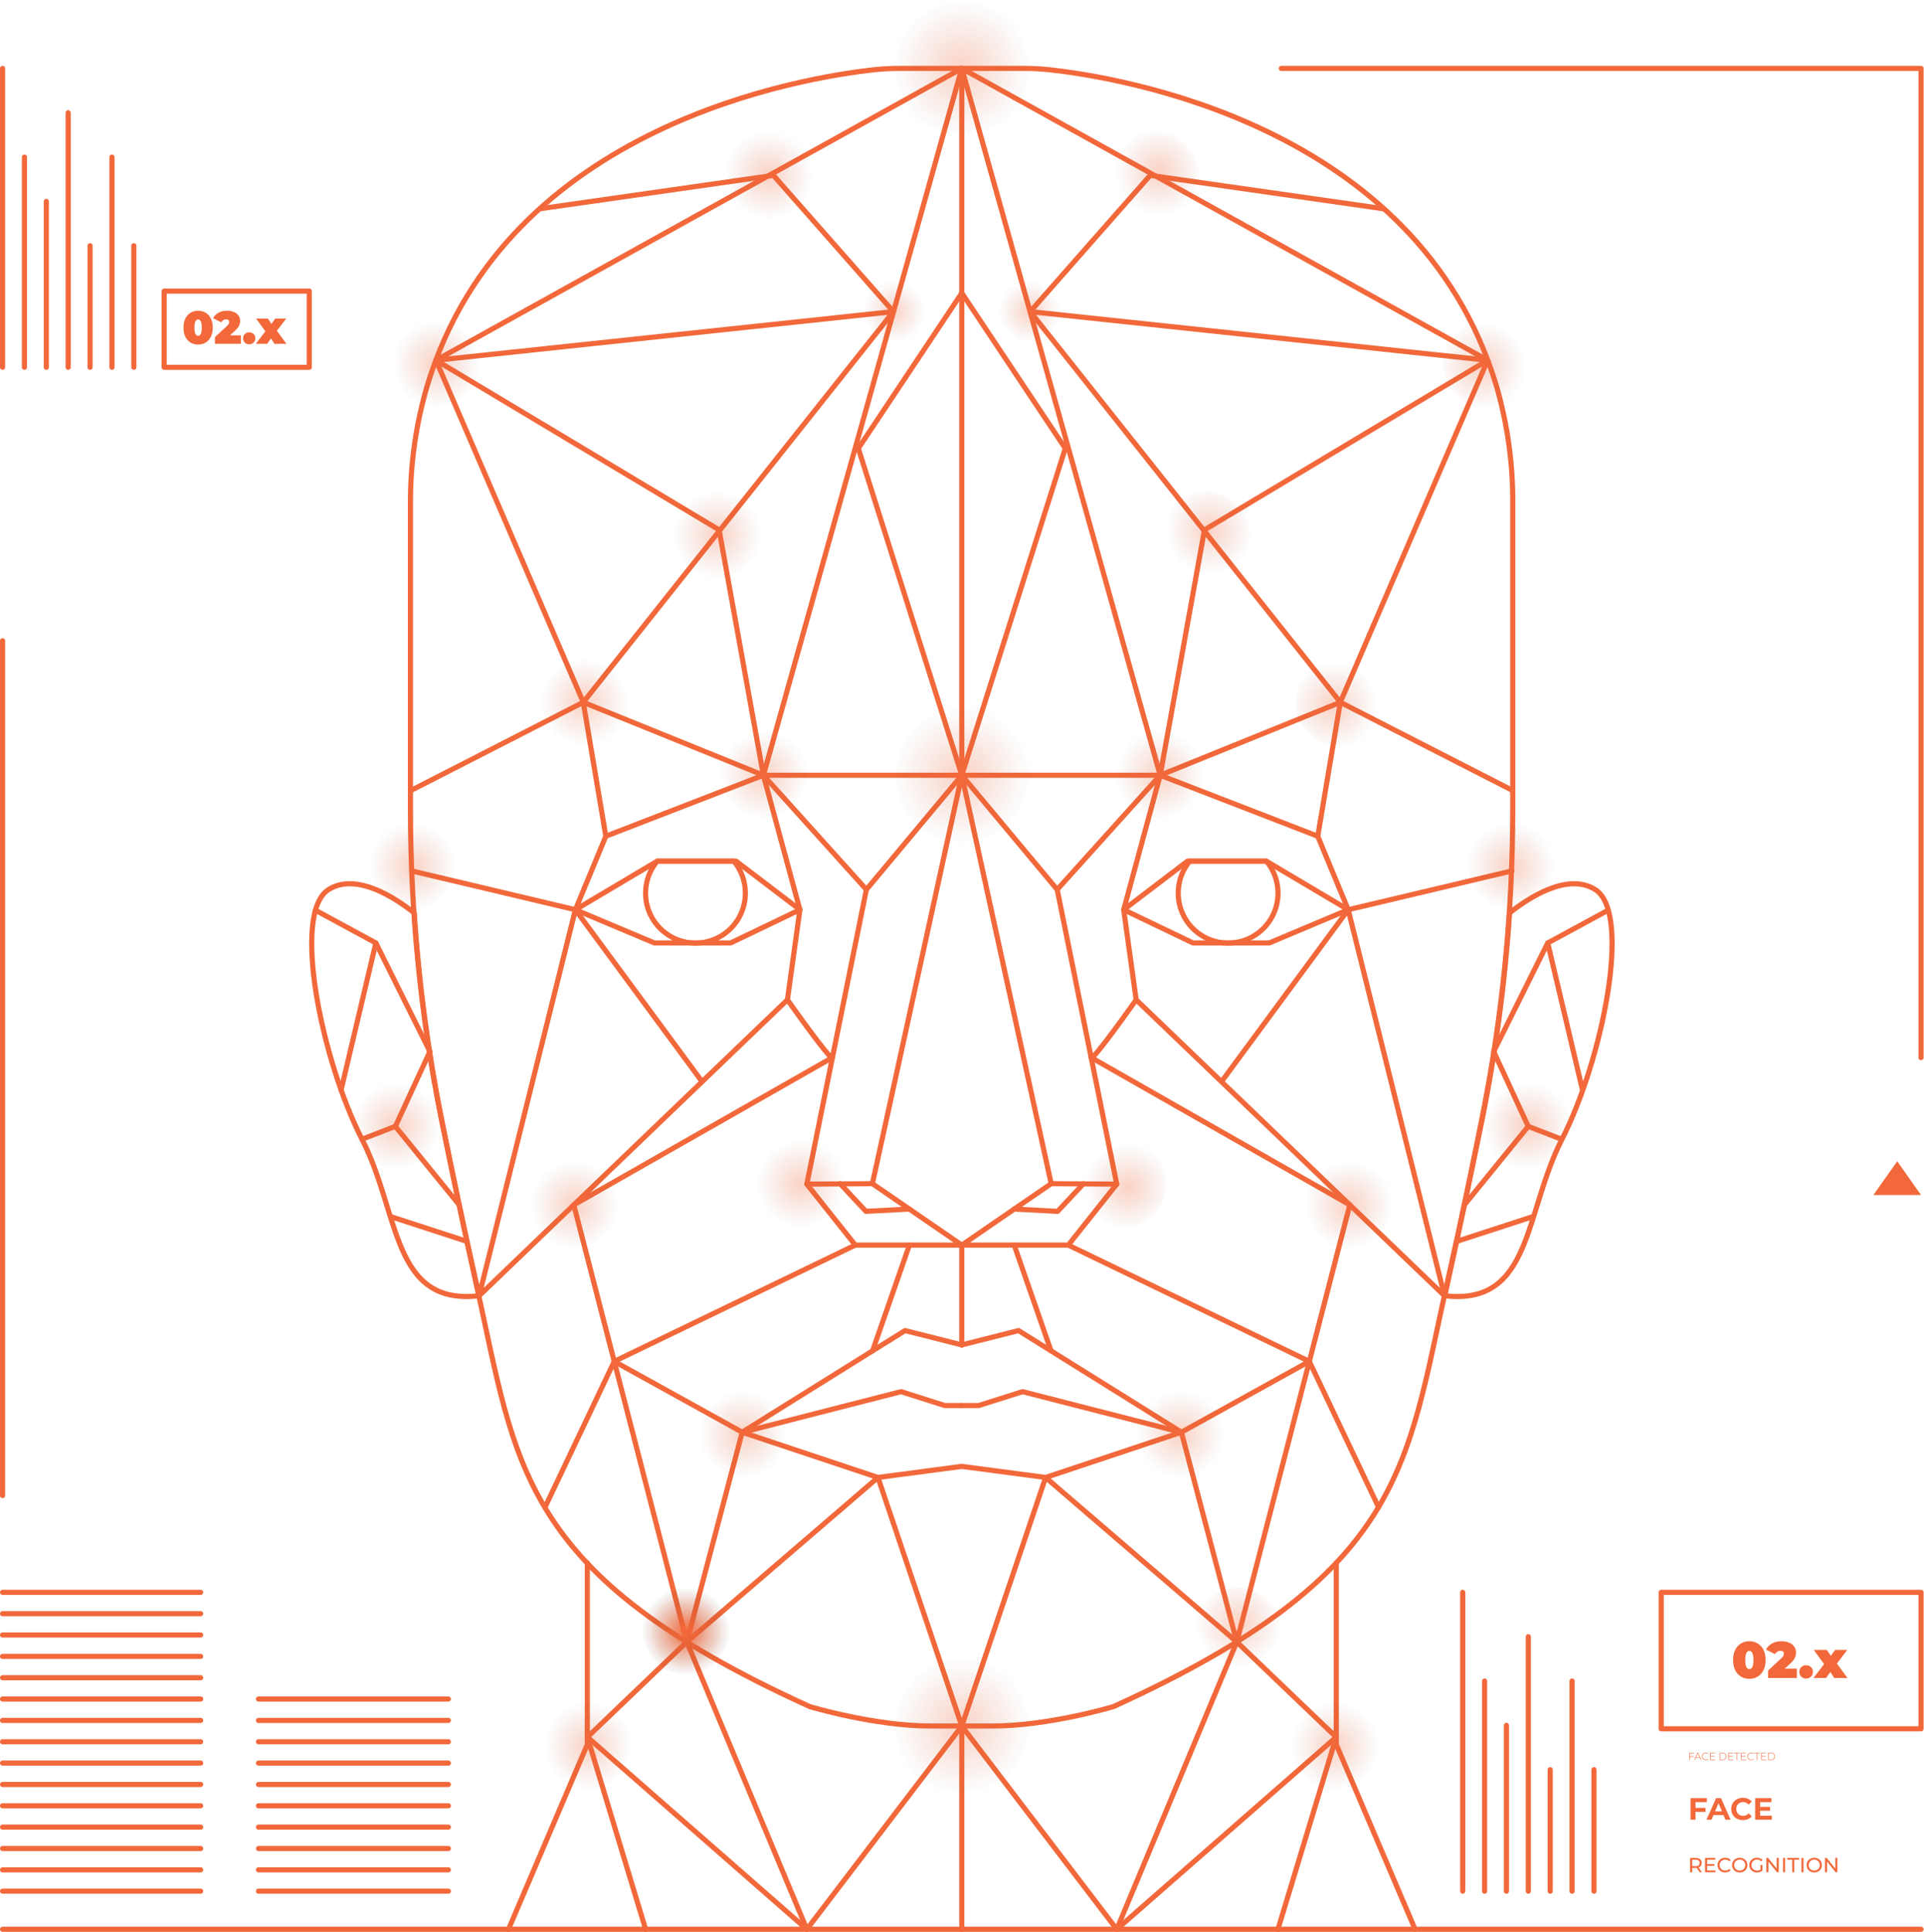 <svg width="750" height="753" viewBox="0 0 750 753" fill="none" xmlns="http://www.w3.org/2000/svg">
<path d="M185.589 499.853C180.366 476.602 175.835 454.944 172.149 436.32C166.822 409.748 163.249 382.855 161.454 355.814C154.408 350.189 138.99 339.878 128.104 346.694C113.55 355.814 125.416 413.434 141.121 444.038C155.905 472.838 152.641 508.992 186.798 505.018C186.357 503.309 185.973 501.6 185.589 499.853Z" stroke="#F2683A" stroke-width="2" stroke-linecap="round" stroke-linejoin="round"/>
<path d="M583.259 150.202C552.539 48.326 435.65 30.029 408.731 27.149C405.638 26.825 402.53 26.665 399.419 26.669H350.421C347.311 26.665 344.202 26.825 341.109 27.149C314.229 30.029 197.378 48.269 166.581 150.202C162.11 165.34 159.891 181.054 159.995 196.838V315.11C159.997 355.814 164.042 396.416 172.072 436.32C175.912 454.944 180.366 476.64 185.512 499.853C201.506 571.162 201.506 613.286 315.65 665.146C315.65 665.146 340.61 672.71 362.824 672.71H386.862C409.019 672.71 434.037 665.146 434.037 665.146C548.181 613.306 548.181 571.162 564.174 499.853C569.397 476.602 573.928 454.944 577.614 436.32C585.644 396.416 589.69 355.814 589.691 315.11V196.838C589.846 181.062 587.679 165.348 583.259 150.202V150.202Z" stroke="#F2683A" stroke-width="2" stroke-linecap="round" stroke-linejoin="round"/>
<path d="M621.812 346.694C610.926 339.878 595.508 350.189 588.462 355.814C586.667 382.855 583.094 409.748 577.768 436.32C573.928 454.944 569.473 476.64 564.328 499.853C563.944 501.6 563.56 503.309 563.195 505.018C597.275 508.992 594.088 472.858 608.872 444.038C624.52 413.434 636.366 355.814 621.812 346.694Z" stroke="#F2683A" stroke-width="2" stroke-linecap="round" stroke-linejoin="round"/>
<path d="M228.943 609.158V679.929L198.223 751.949" stroke="#F2683A" stroke-width="2" stroke-linecap="round" stroke-linejoin="round"/>
<path d="M520.898 609.158V679.929L551.618 751.949" stroke="#F2683A" stroke-width="2" stroke-linecap="round" stroke-linejoin="round"/>
<path d="M224.296 354.566L255.093 367.526H271.125H284.795L311.81 354.566L286.965 335.654H286.063H256.187H256.168L224.296 354.566ZM224.296 354.566L160.495 339.437" stroke="#F2683A" stroke-width="2" stroke-linecap="round" stroke-linejoin="round"/>
<path d="M160.514 307.93L227.368 273.715L297.582 302.15L337.73 346.714L314.517 461.51L333.41 485.28H354.491L340.149 526.483" stroke="#F2683A" stroke-width="2" stroke-linecap="round" stroke-linejoin="round"/>
<path d="M374.92 485.28L340.072 461.338L314.517 461.51" stroke="#F2683A" stroke-width="2" stroke-linecap="round" stroke-linejoin="round"/>
<path d="M327.477 461.338L337.557 472.128L354.491 471.226" stroke="#F2683A" stroke-width="2" stroke-linecap="round" stroke-linejoin="round"/>
<path d="M374.92 672.729L314.516 751.949L228.98 677.049" stroke="#F2683A" stroke-width="2" stroke-linecap="round" stroke-linejoin="round"/>
<path d="M374.92 524.179L352.802 518.592L289.307 558.202L342.242 575.846L374.92 571.526" stroke="#F2683A" stroke-width="2" stroke-linecap="round" stroke-linejoin="round"/>
<path d="M122.939 354.739L146.517 367.526L167.579 409.843L154.12 439.008L179.003 469.613" stroke="#F2683A" stroke-width="2" stroke-linecap="round" stroke-linejoin="round"/>
<path d="M132.942 424.896L146.517 367.526" stroke="#F2683A" stroke-width="2" stroke-linecap="round" stroke-linejoin="round"/>
<path d="M236.162 325.92L227.368 273.715L169.941 140.41L374.92 26.669L297.583 302.15H374.92L337.73 346.714" stroke="#F2683A" stroke-width="2" stroke-linecap="round" stroke-linejoin="round"/>
<path d="M154.12 439.008L141.083 444.038" stroke="#F2683A" stroke-width="2" stroke-linecap="round" stroke-linejoin="round"/>
<path d="M152.104 474.106L182.075 483.859" stroke="#F2683A" stroke-width="2" stroke-linecap="round" stroke-linejoin="round"/>
<path d="M306.952 389.664C306.952 389.664 324.117 414.029 324.501 412.166L223.662 469.613L267.726 639.936L289.307 558.259L351.246 542.4L368.315 547.814H374.92" stroke="#F2683A" stroke-width="2" stroke-linecap="round" stroke-linejoin="round"/>
<path d="M340.072 461.338L374.92 302.15L334.581 174.758L374.92 114.182" stroke="#F2683A" stroke-width="2" stroke-linecap="round" stroke-linejoin="round"/>
<path d="M210.434 81.37L301.5 68.352L348.252 121.459L227.368 273.715" stroke="#F2683A" stroke-width="2" stroke-linecap="round" stroke-linejoin="round"/>
<path d="M333.41 485.28L239.445 530.611L289.307 558.202" stroke="#F2683A" stroke-width="2" stroke-linecap="round" stroke-linejoin="round"/>
<path d="M224.296 354.566L186.76 505.037L306.952 389.664L311.809 354.566L297.582 302.15L236.161 325.92L224.296 354.566ZM224.296 354.566L273.697 421.594" stroke="#F2683A" stroke-width="2" stroke-linecap="round" stroke-linejoin="round"/>
<path d="M348.251 121.459L169.941 140.41L280.322 206.534L297.583 302.15" stroke="#F2683A" stroke-width="2" stroke-linecap="round" stroke-linejoin="round"/>
<path d="M314.517 751.949L267.727 639.936L342.242 575.846L374.92 672.73" stroke="#F2683A" stroke-width="2" stroke-linecap="round" stroke-linejoin="round"/>
<path d="M290.555 348.058C290.564 351.186 289.819 354.269 288.382 357.048C286.945 359.826 284.86 362.217 282.302 364.018C279.744 365.818 276.79 366.976 273.69 367.391C270.59 367.807 267.436 367.469 264.494 366.406C261.552 365.342 258.911 363.585 256.793 361.284C254.675 358.982 253.143 356.203 252.328 353.184C251.513 350.164 251.438 346.992 252.11 343.937C252.781 340.882 254.18 338.034 256.187 335.635H286.062C288.963 339.125 290.552 343.52 290.555 348.058V348.058Z" stroke="#F2683A" stroke-width="2" stroke-linecap="round" stroke-linejoin="round"/>
<path d="M239.445 530.611L212.45 587.462" stroke="#F2683A" stroke-width="2" stroke-linecap="round" stroke-linejoin="round"/>
<path d="M267.726 639.936L228.98 677.05L251.675 751.949" stroke="#F2683A" stroke-width="2" stroke-linecap="round" stroke-linejoin="round"/>
<path d="M589.345 339.437L525.544 354.566L493.672 335.654H493.653H463.797H462.875L438.03 354.566L465.045 367.526H478.715H494.747L525.544 354.566" stroke="#F2683A" stroke-width="2" stroke-linecap="round" stroke-linejoin="round"/>
<path d="M589.326 307.93L522.472 273.715L452.257 302.15L412.11 346.714L435.323 461.51L416.43 485.28H395.349L409.691 526.483" stroke="#F2683A" stroke-width="2" stroke-linecap="round" stroke-linejoin="round"/>
<path d="M374.92 485.28L409.768 461.338L435.324 461.51" stroke="#F2683A" stroke-width="2" stroke-linecap="round" stroke-linejoin="round"/>
<path d="M422.363 461.338L412.283 472.128L395.349 471.226" stroke="#F2683A" stroke-width="2" stroke-linecap="round" stroke-linejoin="round"/>
<path d="M374.92 672.729L435.324 751.949L520.86 677.049" stroke="#F2683A" stroke-width="2" stroke-linecap="round" stroke-linejoin="round"/>
<path d="M374.92 524.179L397.039 518.592L460.533 558.202L407.599 575.846L374.92 571.526" stroke="#F2683A" stroke-width="2" stroke-linecap="round" stroke-linejoin="round"/>
<path d="M626.901 354.739L603.323 367.526L582.261 409.843L595.72 439.008L570.837 469.613" stroke="#F2683A" stroke-width="2" stroke-linecap="round" stroke-linejoin="round"/>
<path d="M616.898 424.896L603.323 367.526" stroke="#F2683A" stroke-width="2" stroke-linecap="round" stroke-linejoin="round"/>
<path d="M513.679 325.92L522.472 273.715L579.9 140.41L374.92 26.669L452.258 302.15H374.92L412.111 346.714" stroke="#F2683A" stroke-width="2" stroke-linecap="round" stroke-linejoin="round"/>
<path d="M595.72 439.008L608.757 444.038" stroke="#F2683A" stroke-width="2" stroke-linecap="round" stroke-linejoin="round"/>
<path d="M597.736 474.106L567.765 483.859" stroke="#F2683A" stroke-width="2" stroke-linecap="round" stroke-linejoin="round"/>
<path d="M442.888 389.664C442.888 389.664 425.724 414.029 425.34 412.166L526.178 469.613L482.114 639.936L460.533 558.259L398.594 542.4L381.525 547.814H374.92" stroke="#F2683A" stroke-width="2" stroke-linecap="round" stroke-linejoin="round"/>
<path d="M409.768 461.338L374.92 302.15L415.26 174.758L374.92 114.182" stroke="#F2683A" stroke-width="2" stroke-linecap="round" stroke-linejoin="round"/>
<path d="M539.406 81.37L448.341 68.352L401.589 121.459L522.472 273.715" stroke="#F2683A" stroke-width="2" stroke-linecap="round" stroke-linejoin="round"/>
<path d="M416.431 485.28L510.395 530.611L460.533 558.202" stroke="#F2683A" stroke-width="2" stroke-linecap="round" stroke-linejoin="round"/>
<path d="M525.544 354.566L563.08 505.037L442.888 389.664L438.03 354.566L452.257 302.15L513.678 325.92L525.544 354.566ZM525.544 354.566L476.142 421.594" stroke="#F2683A" stroke-width="2" stroke-linecap="round" stroke-linejoin="round"/>
<path d="M401.589 121.459L579.899 140.41L469.518 206.534L452.258 302.15" stroke="#F2683A" stroke-width="2" stroke-linecap="round" stroke-linejoin="round"/>
<path d="M435.324 751.949L482.114 639.936L407.599 575.846L374.92 672.73" stroke="#F2683A" stroke-width="2" stroke-linecap="round" stroke-linejoin="round"/>
<path d="M459.285 348.058C459.276 351.186 460.021 354.269 461.458 357.048C462.894 359.826 464.98 362.217 467.538 364.018C470.095 365.818 473.049 366.976 476.149 367.391C479.249 367.807 482.404 367.469 485.346 366.406C488.287 365.342 490.929 363.585 493.047 361.284C495.165 358.982 496.696 356.203 497.512 353.184C498.327 350.164 498.402 346.992 497.73 343.937C497.058 340.882 495.66 338.034 493.653 335.635H463.778C460.877 339.125 459.287 343.52 459.285 348.058Z" stroke="#F2683A" stroke-width="2" stroke-linecap="round" stroke-linejoin="round"/>
<path d="M510.395 530.611L537.39 587.462" stroke="#F2683A" stroke-width="2" stroke-linecap="round" stroke-linejoin="round"/>
<path d="M482.113 639.936L520.859 677.05L498.165 751.949" stroke="#F2683A" stroke-width="2" stroke-linecap="round" stroke-linejoin="round"/>
<path d="M374.92 26.669V302.17" stroke="#F2683A" stroke-width="2" stroke-linecap="round" stroke-linejoin="round"/>
<path d="M374.92 672.729V751.949" stroke="#F2683A" stroke-width="2" stroke-linecap="round" stroke-linejoin="round"/>
<path d="M374.92 485.28V524.179" stroke="#F2683A" stroke-width="2" stroke-linecap="round" stroke-linejoin="round"/>
<path d="M354.492 485.28H395.349" stroke="#F2683A" stroke-width="2" stroke-linecap="round" stroke-linejoin="round"/>
<path style="mix-blend-mode:screen" d="M374.92 699.398C389.649 699.398 401.589 687.458 401.589 672.73C401.589 658.001 389.649 646.061 374.92 646.061C360.191 646.061 348.251 658.001 348.251 672.73C348.251 687.458 360.191 699.398 374.92 699.398Z" fill="url(#paint0_radial_133_6473)" fill-opacity="0.3"/>
<path style="mix-blend-mode:screen" d="M374.92 328.838C389.649 328.838 401.589 316.898 401.589 302.17C401.589 287.441 389.649 275.501 374.92 275.501C360.191 275.501 348.251 287.441 348.251 302.17C348.251 316.898 360.191 328.838 374.92 328.838Z" fill="url(#paint1_radial_133_6473)" fill-opacity="0.3"/>
<path style="mix-blend-mode:screen" d="M374.92 53.338C389.649 53.338 401.589 41.398 401.589 26.669C401.589 11.94 389.649 0 374.92 0C360.191 0 348.251 11.94 348.251 26.669C348.251 41.398 360.191 53.338 374.92 53.338Z" fill="url(#paint2_radial_133_6473)" fill-opacity="0.3"/>
<path style="mix-blend-mode:screen" d="M239.831 285.751C246.482 279.1 246.482 268.317 239.831 261.667C233.18 255.016 222.397 255.016 215.746 261.667C209.096 268.317 209.096 279.1 215.746 285.751C222.397 292.402 233.18 292.402 239.831 285.751Z" fill="url(#paint3_radial_133_6473)" fill-opacity="0.3"/>
<path style="mix-blend-mode:screen" d="M182.331 153.92C188.981 147.269 188.981 136.486 182.331 129.835C175.68 123.185 164.897 123.185 158.246 129.835C151.595 136.486 151.595 147.269 158.246 153.92C164.897 160.571 175.68 160.571 182.331 153.92Z" fill="url(#paint4_radial_133_6473)" fill-opacity="0.3"/>
<path style="mix-blend-mode:screen" d="M316.2 72.233C318.352 63.077 312.675 53.91 303.519 51.757C294.363 49.604 285.196 55.282 283.043 64.438C280.891 73.594 286.568 82.761 295.724 84.914C304.88 87.066 314.047 81.389 316.2 72.233Z" fill="url(#paint5_radial_133_6473)" fill-opacity="0.3"/>
<path style="mix-blend-mode:screen" d="M296.26 212.395C298.413 203.239 292.736 194.072 283.58 191.919C274.424 189.766 265.256 195.444 263.104 204.6C260.951 213.756 266.628 222.923 275.784 225.076C284.94 227.228 294.108 221.551 296.26 212.395Z" fill="url(#paint6_radial_133_6473)" fill-opacity="0.3"/>
<path style="mix-blend-mode:screen" d="M323.635 473.898C330.585 467.561 331.082 456.789 324.744 449.839C318.407 442.889 307.635 442.392 300.685 448.73C293.735 455.067 293.239 465.839 299.576 472.789C305.913 479.739 316.685 480.236 323.635 473.898Z" fill="url(#paint7_radial_133_6473)" fill-opacity="0.3"/>
<path style="mix-blend-mode:screen" d="M283.966 639.781C286.119 630.625 280.442 621.457 271.286 619.305C262.13 617.152 252.962 622.83 250.81 631.986C248.657 641.142 254.335 650.309 263.49 652.462C272.646 654.614 281.814 648.937 283.966 639.781Z" fill="url(#paint8_radial_133_6473)"/>
<path style="mix-blend-mode:screen" d="M348.597 133.306C355.139 133.306 360.443 128.002 360.443 121.459C360.443 114.917 355.139 109.613 348.597 109.613C342.054 109.613 336.75 114.917 336.75 121.459C336.75 128.002 342.054 133.306 348.597 133.306Z" fill="url(#paint9_radial_133_6473)" fill-opacity="0.3"/>
<path style="mix-blend-mode:screen" d="M297.871 319.162C307.255 319.162 314.863 311.554 314.863 302.17C314.863 292.785 307.255 285.178 297.871 285.178C288.486 285.178 280.879 292.785 280.879 302.17C280.879 311.554 288.486 319.162 297.871 319.162Z" fill="url(#paint10_radial_133_6473)" fill-opacity="0.3"/>
<path style="mix-blend-mode:screen" d="M224.009 486.605C233.393 486.605 241.001 478.997 241.001 469.613C241.001 460.228 233.393 452.621 224.009 452.621C214.624 452.621 207.017 460.228 207.017 469.613C207.017 478.997 214.624 486.605 224.009 486.605Z" fill="url(#paint11_radial_133_6473)" fill-opacity="0.3"/>
<path style="mix-blend-mode:screen" d="M289.653 576.019C299.038 576.019 306.645 568.412 306.645 559.027C306.645 549.643 299.038 542.035 289.653 542.035C280.269 542.035 272.661 549.643 272.661 559.027C272.661 568.412 280.269 576.019 289.653 576.019Z" fill="url(#paint12_radial_133_6473)" fill-opacity="0.3"/>
<path style="mix-blend-mode:screen" d="M229.288 697.555C238.672 697.555 246.28 689.948 246.28 680.563C246.28 671.179 238.672 663.571 229.288 663.571C219.903 663.571 212.296 671.179 212.296 680.563C212.296 689.948 219.903 697.555 229.288 697.555Z" fill="url(#paint13_radial_133_6473)" fill-opacity="0.3"/>
<path style="mix-blend-mode:screen" d="M160.84 354.739C170.224 354.739 177.832 347.132 177.832 337.747C177.832 328.363 170.224 320.755 160.84 320.755C151.455 320.755 143.848 328.363 143.848 337.747C143.848 347.132 151.455 354.739 160.84 354.739Z" fill="url(#paint14_radial_133_6473)" fill-opacity="0.3"/>
<path style="mix-blend-mode:screen" d="M154.427 456C163.811 456 171.419 448.392 171.419 439.008C171.419 429.624 163.811 422.016 154.427 422.016C145.043 422.016 137.435 429.624 137.435 439.008C137.435 448.392 145.043 456 154.427 456Z" fill="url(#paint15_radial_133_6473)" fill-opacity="0.3"/>
<path style="mix-blend-mode:screen" d="M534.092 285.749C540.743 279.098 540.743 268.315 534.092 261.664C527.441 255.014 516.658 255.014 510.008 261.664C503.357 268.315 503.357 279.098 510.008 285.749C516.658 292.4 527.441 292.4 534.092 285.749Z" fill="url(#paint16_radial_133_6473)" fill-opacity="0.3"/>
<path style="mix-blend-mode:screen" d="M591.611 153.926C598.262 147.275 598.262 136.492 591.611 129.841C584.96 123.191 574.177 123.191 567.526 129.841C560.875 136.492 560.875 147.275 567.526 153.926C574.177 160.577 584.96 160.577 591.611 153.926Z" fill="url(#paint17_radial_133_6473)" fill-opacity="0.3"/>
<path style="mix-blend-mode:screen" d="M454.103 84.934C463.259 82.781 468.936 73.614 466.783 64.458C464.631 55.302 455.463 49.624 446.307 51.777C437.151 53.929 431.474 63.097 433.627 72.253C435.779 81.409 444.947 87.086 454.103 84.934Z" fill="url(#paint18_radial_133_6473)" fill-opacity="0.3"/>
<path style="mix-blend-mode:screen" d="M474.053 225.103C483.209 222.95 488.887 213.783 486.734 204.627C484.581 195.471 475.414 189.793 466.258 191.946C457.102 194.098 451.425 203.266 453.577 212.422C455.73 221.578 464.897 227.255 474.053 225.103Z" fill="url(#paint19_radial_133_6473)" fill-opacity="0.3"/>
<path style="mix-blend-mode:screen" d="M448.976 474.103C456.019 467.869 456.675 457.106 450.442 450.063C444.208 443.02 433.445 442.363 426.402 448.597C419.359 454.831 418.702 465.594 424.936 472.637C431.169 479.68 441.932 480.337 448.976 474.103Z" fill="url(#paint20_radial_133_6473)" fill-opacity="0.3"/>
<path style="mix-blend-mode:screen" d="M486.316 652.508C495.472 650.356 501.149 641.188 498.997 632.032C496.844 622.876 487.677 617.199 478.521 619.351C469.365 621.504 463.687 630.671 465.84 639.827C467.993 648.983 477.16 654.661 486.316 652.508Z" fill="url(#paint21_radial_133_6473)" fill-opacity="0.3"/>
<path style="mix-blend-mode:screen" d="M401.243 133.306C407.785 133.306 413.089 128.002 413.089 121.459C413.089 114.917 407.785 109.613 401.243 109.613C394.7 109.613 389.396 114.917 389.396 121.459C389.396 128.002 394.7 133.306 401.243 133.306Z" fill="url(#paint22_radial_133_6473)" fill-opacity="0.3"/>
<path style="mix-blend-mode:screen" d="M451.969 319.162C461.353 319.162 468.961 311.554 468.961 302.17C468.961 292.785 461.353 285.178 451.969 285.178C442.585 285.178 434.977 292.785 434.977 302.17C434.977 311.554 442.585 319.162 451.969 319.162Z" fill="url(#paint23_radial_133_6473)" fill-opacity="0.3"/>
<path style="mix-blend-mode:screen" d="M525.832 486.605C535.216 486.605 542.824 478.997 542.824 469.613C542.824 460.228 535.216 452.621 525.832 452.621C516.447 452.621 508.84 460.228 508.84 469.613C508.84 478.997 516.447 486.605 525.832 486.605Z" fill="url(#paint24_radial_133_6473)" fill-opacity="0.3"/>
<path style="mix-blend-mode:screen" d="M460.187 576.019C469.571 576.019 477.179 568.412 477.179 559.027C477.179 549.643 469.571 542.035 460.187 542.035C450.802 542.035 443.195 549.643 443.195 559.027C443.195 568.412 450.802 576.019 460.187 576.019Z" fill="url(#paint25_radial_133_6473)" fill-opacity="0.3"/>
<path style="mix-blend-mode:screen" d="M520.552 697.555C529.936 697.555 537.544 689.948 537.544 680.563C537.544 671.179 529.936 663.571 520.552 663.571C511.168 663.571 503.56 671.179 503.56 680.563C503.56 689.948 511.168 697.555 520.552 697.555Z" fill="url(#paint26_radial_133_6473)" fill-opacity="0.3"/>
<path style="mix-blend-mode:screen" d="M589 354.739C598.385 354.739 605.992 347.132 605.992 337.747C605.992 328.363 598.385 320.755 589 320.755C579.616 320.755 572.008 328.363 572.008 337.747C572.008 347.132 579.616 354.739 589 354.739Z" fill="url(#paint27_radial_133_6473)" fill-opacity="0.3"/>
<path style="mix-blend-mode:screen" d="M595.413 456C604.797 456 612.405 448.392 612.405 439.008C612.405 429.624 604.797 422.016 595.413 422.016C586.028 422.016 578.421 429.624 578.421 439.008C578.421 448.392 586.028 456 595.413 456Z" fill="url(#paint28_radial_133_6473)" fill-opacity="0.3"/>
<path d="M1 751.949H748.84" stroke="#F2683A" stroke-width="2" stroke-linecap="round" stroke-linejoin="round"/>
<path d="M499.471 26.669H748.84V412.186" stroke="#F2683A" stroke-width="2" stroke-linecap="round" stroke-linejoin="round"/>
<path d="M1 737.088H78.222" stroke="#F2683A" stroke-width="2" stroke-linecap="round" stroke-linejoin="round"/>
<path d="M1 728.774H78.222" stroke="#F2683A" stroke-width="2" stroke-linecap="round" stroke-linejoin="round"/>
<path d="M1 720.461H78.222" stroke="#F2683A" stroke-width="2" stroke-linecap="round" stroke-linejoin="round"/>
<path d="M1 712.128H78.222" stroke="#F2683A" stroke-width="2" stroke-linecap="round" stroke-linejoin="round"/>
<path d="M1 703.814H78.222" stroke="#F2683A" stroke-width="2" stroke-linecap="round" stroke-linejoin="round"/>
<path d="M1 695.501H78.222" stroke="#F2683A" stroke-width="2" stroke-linecap="round" stroke-linejoin="round"/>
<path d="M1 687.168H78.222" stroke="#F2683A" stroke-width="2" stroke-linecap="round" stroke-linejoin="round"/>
<path d="M1 678.854H78.222" stroke="#F2683A" stroke-width="2" stroke-linecap="round" stroke-linejoin="round"/>
<path d="M1 670.541H78.222" stroke="#F2683A" stroke-width="2" stroke-linecap="round" stroke-linejoin="round"/>
<path d="M1 662.208H78.222" stroke="#F2683A" stroke-width="2" stroke-linecap="round" stroke-linejoin="round"/>
<path d="M1 653.894H78.222" stroke="#F2683A" stroke-width="2" stroke-linecap="round" stroke-linejoin="round"/>
<path d="M1 645.581H78.222" stroke="#F2683A" stroke-width="2" stroke-linecap="round" stroke-linejoin="round"/>
<path d="M1 637.248H78.222" stroke="#F2683A" stroke-width="2" stroke-linecap="round" stroke-linejoin="round"/>
<path d="M1 628.934H78.222" stroke="#F2683A" stroke-width="2" stroke-linecap="round" stroke-linejoin="round"/>
<path d="M1 620.621H78.222" stroke="#F2683A" stroke-width="2" stroke-linecap="round" stroke-linejoin="round"/>
<path d="M100.763 737.088H174.779" stroke="#F2683A" stroke-width="2" stroke-linecap="round" stroke-linejoin="round"/>
<path d="M100.763 728.774H174.779" stroke="#F2683A" stroke-width="2" stroke-linecap="round" stroke-linejoin="round"/>
<path d="M100.763 720.461H174.779" stroke="#F2683A" stroke-width="2" stroke-linecap="round" stroke-linejoin="round"/>
<path d="M100.763 712.128H174.779" stroke="#F2683A" stroke-width="2" stroke-linecap="round" stroke-linejoin="round"/>
<path d="M100.763 703.814H174.779" stroke="#F2683A" stroke-width="2" stroke-linecap="round" stroke-linejoin="round"/>
<path d="M100.763 695.501H174.779" stroke="#F2683A" stroke-width="2" stroke-linecap="round" stroke-linejoin="round"/>
<path d="M100.763 687.168H174.779" stroke="#F2683A" stroke-width="2" stroke-linecap="round" stroke-linejoin="round"/>
<path d="M100.763 678.854H174.779" stroke="#F2683A" stroke-width="2" stroke-linecap="round" stroke-linejoin="round"/>
<path d="M100.763 670.541H174.779" stroke="#F2683A" stroke-width="2" stroke-linecap="round" stroke-linejoin="round"/>
<path d="M100.763 662.208H174.779" stroke="#F2683A" stroke-width="2" stroke-linecap="round" stroke-linejoin="round"/>
<path d="M660.94 702.408V704.628H664.828V706.188H660.94V709.248H658.996V700.848H665.344V702.408H660.94ZM671.841 707.448H667.941L667.197 709.248H665.204L668.949 700.848H670.869L674.625 709.248H672.585L671.841 707.448ZM671.229 705.972L669.897 702.756L668.565 705.972H671.229ZM679.399 709.392C678.543 709.392 677.767 709.208 677.071 708.84C676.383 708.464 675.839 707.948 675.439 707.292C675.047 706.628 674.851 705.88 674.851 705.048C674.851 704.216 675.047 703.472 675.439 702.816C675.839 702.152 676.383 701.636 677.071 701.268C677.767 700.892 678.547 700.704 679.411 700.704C680.139 700.704 680.795 700.832 681.379 701.088C681.971 701.344 682.467 701.712 682.867 702.192L681.619 703.344C681.051 702.688 680.347 702.36 679.507 702.36C678.987 702.36 678.523 702.476 678.115 702.708C677.707 702.932 677.387 703.248 677.155 703.656C676.931 704.064 676.819 704.528 676.819 705.048C676.819 705.568 676.931 706.032 677.155 706.44C677.387 706.848 677.707 707.168 678.115 707.4C678.523 707.624 678.987 707.736 679.507 707.736C680.347 707.736 681.051 707.404 681.619 706.74L682.867 707.892C682.467 708.38 681.971 708.752 681.379 709.008C680.787 709.264 680.127 709.392 679.399 709.392ZM690.684 707.688V709.248H684.18V700.848H690.528V702.408H686.112V704.232H690.012V705.744H686.112V707.688H690.684Z" fill="#F2683A"/>
<path d="M662.584 729.728L661.376 728.008C661.227 728.019 661.109 728.024 661.024 728.024H659.64V729.728H658.84V724.128H661.024C661.749 724.128 662.32 724.301 662.736 724.648C663.152 724.995 663.36 725.472 663.36 726.08C663.36 726.512 663.253 726.88 663.04 727.184C662.827 727.488 662.523 727.709 662.128 727.848L663.456 729.728H662.584ZM661 727.344C661.507 727.344 661.893 727.235 662.16 727.016C662.427 726.797 662.56 726.485 662.56 726.08C662.56 725.675 662.427 725.365 662.16 725.152C661.893 724.933 661.507 724.824 661 724.824H659.64V727.344H661ZM668.717 729.032V729.728H664.653V724.128H668.605V724.824H665.453V726.544H668.261V727.224H665.453V729.032H668.717ZM672.492 729.792C671.932 729.792 671.426 729.669 670.972 729.424C670.524 729.173 670.172 728.832 669.916 728.4C669.66 727.963 669.532 727.472 669.532 726.928C669.532 726.384 669.66 725.896 669.916 725.464C670.172 725.027 670.527 724.685 670.98 724.44C671.434 724.189 671.94 724.064 672.5 724.064C672.938 724.064 673.338 724.139 673.7 724.288C674.063 724.432 674.372 724.648 674.628 724.936L674.108 725.44C673.687 724.997 673.162 724.776 672.532 724.776C672.116 724.776 671.74 724.869 671.404 725.056C671.068 725.243 670.804 725.501 670.612 725.832C670.426 726.157 670.332 726.523 670.332 726.928C670.332 727.333 670.426 727.701 670.612 728.032C670.804 728.357 671.068 728.613 671.404 728.8C671.74 728.987 672.116 729.08 672.532 729.08C673.156 729.08 673.682 728.856 674.108 728.408L674.628 728.912C674.372 729.2 674.06 729.419 673.692 729.568C673.33 729.717 672.93 729.792 672.492 729.792ZM678.181 729.792C677.615 729.792 677.106 729.669 676.653 729.424C676.199 729.173 675.842 728.829 675.581 728.392C675.325 727.955 675.197 727.467 675.197 726.928C675.197 726.389 675.325 725.901 675.581 725.464C675.842 725.027 676.199 724.685 676.653 724.44C677.106 724.189 677.615 724.064 678.181 724.064C678.741 724.064 679.247 724.189 679.701 724.44C680.154 724.685 680.509 725.027 680.765 725.464C681.021 725.896 681.149 726.384 681.149 726.928C681.149 727.472 681.021 727.963 680.765 728.4C680.509 728.832 680.154 729.173 679.701 729.424C679.247 729.669 678.741 729.792 678.181 729.792ZM678.181 729.08C678.591 729.08 678.959 728.987 679.285 728.8C679.615 728.613 679.874 728.357 680.061 728.032C680.253 727.701 680.349 727.333 680.349 726.928C680.349 726.523 680.253 726.157 680.061 725.832C679.874 725.501 679.615 725.243 679.285 725.056C678.959 724.869 678.591 724.776 678.181 724.776C677.77 724.776 677.397 724.869 677.061 725.056C676.73 725.243 676.469 725.501 676.277 725.832C676.09 726.157 675.997 726.523 675.997 726.928C675.997 727.333 676.09 727.701 676.277 728.032C676.469 728.357 676.73 728.613 677.061 728.8C677.397 728.987 677.77 729.08 678.181 729.08ZM686.251 726.896H687.019V729.08C686.742 729.309 686.419 729.485 686.051 729.608C685.683 729.731 685.299 729.792 684.899 729.792C684.334 729.792 683.825 729.669 683.371 729.424C682.918 729.173 682.561 728.832 682.299 728.4C682.043 727.963 681.915 727.472 681.915 726.928C681.915 726.384 682.043 725.893 682.299 725.456C682.561 725.019 682.918 724.677 683.371 724.432C683.83 724.187 684.345 724.064 684.915 724.064C685.363 724.064 685.769 724.139 686.131 724.288C686.499 724.432 686.811 724.645 687.067 724.928L686.571 725.424C686.123 724.992 685.582 724.776 684.947 724.776C684.521 724.776 684.137 724.869 683.795 725.056C683.459 725.237 683.195 725.493 683.003 725.824C682.811 726.149 682.715 726.517 682.715 726.928C682.715 727.333 682.811 727.701 683.003 728.032C683.195 728.357 683.459 728.613 683.795 728.8C684.137 728.987 684.518 729.08 684.939 729.08C685.441 729.08 685.878 728.96 686.251 728.72V726.896ZM693.367 724.128V729.728H692.711L689.351 725.552V729.728H688.551V724.128H689.207L692.567 728.304V724.128H693.367ZM695.043 724.128H695.843V729.728H695.043V724.128ZM698.632 724.824H696.712V724.128H701.344V724.824H699.424V729.728H698.632V724.824ZM702.215 724.128H703.015V729.728H702.215V724.128ZM707.22 729.792C706.654 729.792 706.145 729.669 705.692 729.424C705.238 729.173 704.881 728.829 704.62 728.392C704.364 727.955 704.236 727.467 704.236 726.928C704.236 726.389 704.364 725.901 704.62 725.464C704.881 725.027 705.238 724.685 705.692 724.44C706.145 724.189 706.654 724.064 707.22 724.064C707.78 724.064 708.286 724.189 708.74 724.44C709.193 724.685 709.548 725.027 709.804 725.464C710.06 725.896 710.188 726.384 710.188 726.928C710.188 727.472 710.06 727.963 709.804 728.4C709.548 728.832 709.193 729.173 708.74 729.424C708.286 729.669 707.78 729.792 707.22 729.792ZM707.22 729.08C707.63 729.08 707.998 728.987 708.324 728.8C708.654 728.613 708.913 728.357 709.1 728.032C709.292 727.701 709.388 727.333 709.388 726.928C709.388 726.523 709.292 726.157 709.1 725.832C708.913 725.501 708.654 725.243 708.324 725.056C707.998 724.869 707.63 724.776 707.22 724.776C706.809 724.776 706.436 724.869 706.1 725.056C705.769 725.243 705.508 725.501 705.316 725.832C705.129 726.157 705.036 726.523 705.036 726.928C705.036 727.333 705.129 727.701 705.316 728.032C705.508 728.357 705.769 728.613 706.1 728.8C706.436 728.987 706.809 729.08 707.22 729.08ZM716.226 724.128V729.728H715.57L712.21 725.552V729.728H711.41V724.128H712.066L715.426 728.304V724.128H716.226Z" fill="#F2683A"/>
<path d="M681.92 654.32C680.68 654.32 679.58 654.033 678.62 653.46C677.673 652.873 676.927 652.033 676.38 650.94C675.847 649.833 675.58 648.52 675.58 647C675.58 645.48 675.847 644.173 676.38 643.08C676.927 641.973 677.673 641.133 678.62 640.56C679.58 639.973 680.68 639.68 681.92 639.68C683.16 639.68 684.253 639.973 685.2 640.56C686.16 641.133 686.907 641.973 687.44 643.08C687.987 644.173 688.26 645.48 688.26 647C688.26 648.52 687.987 649.833 687.44 650.94C686.907 652.033 686.16 652.873 685.2 653.46C684.253 654.033 683.16 654.32 681.92 654.32ZM681.92 650.54C682.987 650.54 683.52 649.36 683.52 647C683.52 644.64 682.987 643.46 681.92 643.46C680.853 643.46 680.32 644.64 680.32 647C680.32 649.36 680.853 650.54 681.92 650.54ZM700.432 650.34V654H689.212V651.1L694.272 646.42C694.712 646.007 695.006 645.653 695.152 645.36C695.299 645.067 695.372 644.78 695.372 644.5C695.372 644.153 695.252 643.887 695.012 643.7C694.786 643.5 694.452 643.4 694.012 643.4C693.586 643.4 693.186 643.513 692.812 643.74C692.439 643.967 692.152 644.287 691.952 644.7L688.392 642.92C688.926 641.92 689.706 641.133 690.732 640.56C691.759 639.973 692.999 639.68 694.452 639.68C695.559 639.68 696.539 639.86 697.392 640.22C698.246 640.58 698.912 641.093 699.392 641.76C699.872 642.427 700.112 643.193 700.112 644.06C700.112 644.833 699.946 645.56 699.612 646.24C699.292 646.907 698.659 647.667 697.712 648.52L695.712 650.34H700.432ZM704.056 654.2C703.296 654.2 702.662 653.96 702.156 653.48C701.662 652.987 701.416 652.36 701.416 651.6C701.416 650.84 701.662 650.227 702.156 649.76C702.662 649.28 703.296 649.04 704.056 649.04C704.816 649.04 705.442 649.28 705.936 649.76C706.442 650.227 706.696 650.84 706.696 651.6C706.696 652.36 706.442 652.987 705.936 653.48C705.442 653.96 704.816 654.2 704.056 654.2ZM714.99 654L713.49 651.66L711.81 654H706.91L711.05 648.58L707.03 643.06H712.13L713.69 645.38L715.33 643.06H720.07L716.05 648.38L720.17 654H714.99Z" fill="#F2683A"/>
<path d="M748.84 620.621H647.56V673.805H748.84V620.621Z" stroke="#F2683A" stroke-width="2" stroke-linecap="round" stroke-linejoin="round"/>
<path d="M77.228 134.288C76.112 134.288 75.122 134.03 74.258 133.514C73.406 132.986 72.734 132.23 72.242 131.246C71.762 130.25 71.522 129.068 71.522 127.7C71.522 126.332 71.762 125.156 72.242 124.172C72.734 123.176 73.406 122.42 74.258 121.904C75.122 121.376 76.112 121.112 77.228 121.112C78.344 121.112 79.328 121.376 80.18 121.904C81.044 122.42 81.716 123.176 82.196 124.172C82.688 125.156 82.934 126.332 82.934 127.7C82.934 129.068 82.688 130.25 82.196 131.246C81.716 132.23 81.044 132.986 80.18 133.514C79.328 134.03 78.344 134.288 77.228 134.288ZM77.228 130.886C78.188 130.886 78.668 129.824 78.668 127.7C78.668 125.576 78.188 124.514 77.228 124.514C76.268 124.514 75.788 125.576 75.788 127.7C75.788 129.824 76.268 130.886 77.228 130.886ZM93.889 130.706V134H83.791V131.39L88.345 127.178C88.741 126.806 89.005 126.488 89.137 126.224C89.269 125.96 89.335 125.702 89.335 125.45C89.335 125.138 89.227 124.898 89.011 124.73C88.807 124.55 88.507 124.46 88.111 124.46C87.727 124.46 87.367 124.562 87.031 124.766C86.695 124.97 86.437 125.258 86.257 125.63L83.053 124.028C83.533 123.128 84.235 122.42 85.159 121.904C86.083 121.376 87.199 121.112 88.507 121.112C89.503 121.112 90.385 121.274 91.153 121.598C91.921 121.922 92.521 122.384 92.953 122.984C93.385 123.584 93.601 124.274 93.601 125.054C93.601 125.75 93.451 126.404 93.151 127.016C92.863 127.616 92.293 128.3 91.441 129.068L89.641 130.706H93.889ZM97.15 134.18C96.466 134.18 95.896 133.964 95.44 133.532C94.996 133.088 94.774 132.524 94.774 131.84C94.774 131.156 94.996 130.604 95.44 130.184C95.896 129.752 96.466 129.536 97.15 129.536C97.834 129.536 98.398 129.752 98.842 130.184C99.298 130.604 99.526 131.156 99.526 131.84C99.526 132.524 99.298 133.088 98.842 133.532C98.398 133.964 97.834 134.18 97.15 134.18ZM106.991 134L105.641 131.894L104.129 134H99.719L103.445 129.122L99.827 124.154H104.417L105.821 126.242L107.297 124.154H111.563L107.945 128.942L111.653 134H106.991Z" fill="#F2683A"/>
<path d="M120.558 113.453H63.995V143.155H120.558V113.453Z" stroke="#F2683A" stroke-width="2" stroke-linecap="round" stroke-linejoin="round"/>
<path d="M570.184 620.621V737.088" stroke="#F2683A" stroke-width="2" stroke-linecap="round" stroke-linejoin="round"/>
<path d="M578.708 655.181V737.088" stroke="#F2683A" stroke-width="2" stroke-linecap="round" stroke-linejoin="round"/>
<path d="M587.233 672.461V737.088" stroke="#F2683A" stroke-width="2" stroke-linecap="round" stroke-linejoin="round"/>
<path d="M595.758 637.901V737.088" stroke="#F2683A" stroke-width="2" stroke-linecap="round" stroke-linejoin="round"/>
<path d="M604.284 689.741V737.088" stroke="#F2683A" stroke-width="2" stroke-linecap="round" stroke-linejoin="round"/>
<path d="M612.808 655.181V737.088" stroke="#F2683A" stroke-width="2" stroke-linecap="round" stroke-linejoin="round"/>
<path d="M621.352 689.741V737.088" stroke="#F2683A" stroke-width="2" stroke-linecap="round" stroke-linejoin="round"/>
<path d="M1 26.669V143.155" stroke="#F2683A" stroke-width="2" stroke-linecap="round" stroke-linejoin="round"/>
<path d="M9.525 61.229V143.155" stroke="#F2683A" stroke-width="2" stroke-linecap="round" stroke-linejoin="round"/>
<path d="M18.049 78.509V143.155" stroke="#F2683A" stroke-width="2" stroke-linecap="round" stroke-linejoin="round"/>
<path d="M26.574 43.949V143.155" stroke="#F2683A" stroke-width="2" stroke-linecap="round" stroke-linejoin="round"/>
<path d="M35.118 95.789V143.155" stroke="#F2683A" stroke-width="2" stroke-linecap="round" stroke-linejoin="round"/>
<path d="M43.644 61.229V143.155" stroke="#F2683A" stroke-width="2" stroke-linecap="round" stroke-linejoin="round"/>
<path d="M52.169 95.789V143.155" stroke="#F2683A" stroke-width="2" stroke-linecap="round" stroke-linejoin="round"/>
<path d="M658.701 683.316V684.527H660.211V684.713H658.701V685.965H658.494V683.13H660.39V683.316H658.701ZM662.664 685.167H661.02L660.66 685.965H660.437L661.741 683.13H661.947L663.252 685.965H663.029L662.664 685.167ZM662.587 684.993L661.842 683.357L661.101 684.993H662.587ZM664.925 685.985C664.647 685.985 664.396 685.923 664.172 685.799C663.951 685.675 663.775 685.503 663.646 685.284C663.519 685.066 663.455 684.82 663.455 684.547C663.455 684.275 663.519 684.029 663.646 683.81C663.775 683.592 663.951 683.42 664.172 683.296C664.396 683.172 664.647 683.11 664.925 683.11C665.131 683.11 665.32 683.143 665.492 683.211C665.665 683.276 665.812 683.373 665.934 683.502L665.804 683.636C665.578 683.412 665.287 683.3 664.934 683.3C664.696 683.3 664.48 683.354 664.286 683.462C664.091 683.57 663.939 683.72 663.828 683.911C663.717 684.1 663.662 684.312 663.662 684.547C663.662 684.782 663.717 684.996 663.828 685.187C663.939 685.376 664.091 685.525 664.286 685.633C664.48 685.741 664.696 685.795 664.934 685.795C665.285 685.795 665.575 685.681 665.804 685.455L665.934 685.588C665.812 685.718 665.664 685.816 665.488 685.884C665.316 685.951 665.128 685.985 664.925 685.985ZM668.582 685.779V685.965H666.626V683.13H668.521V683.316H666.832V684.434H668.343V684.616H666.832V685.779H668.582ZM670.375 683.13H671.497C671.791 683.13 672.052 683.191 672.279 683.312C672.508 683.434 672.686 683.602 672.813 683.818C672.94 684.032 673.004 684.275 673.004 684.547C673.004 684.82 672.94 685.064 672.813 685.28C672.686 685.494 672.508 685.661 672.279 685.783C672.052 685.904 671.791 685.965 671.497 685.965H670.375V683.13ZM671.481 685.779C671.743 685.779 671.974 685.727 672.173 685.625C672.373 685.519 672.527 685.374 672.635 685.187C672.743 685.001 672.797 684.788 672.797 684.547C672.797 684.307 672.743 684.094 672.635 683.907C672.527 683.721 672.373 683.577 672.173 683.474C671.974 683.369 671.743 683.316 671.481 683.316H670.582V685.779H671.481ZM675.677 685.779V685.965H673.721V683.13H675.617V683.316H673.928V684.434H675.438V684.616H673.928V685.779H675.677ZM676.973 683.316H675.952V683.13H678.2V683.316H677.18V685.965H676.973V683.316ZM680.669 685.779V685.965H678.712V683.13H680.608V683.316H678.919V684.434H680.43V684.616H678.919V685.779H680.669ZM682.605 685.985C682.327 685.985 682.075 685.923 681.851 685.799C681.63 685.675 681.454 685.503 681.325 685.284C681.198 685.066 681.135 684.82 681.135 684.547C681.135 684.275 681.198 684.029 681.325 683.81C681.454 683.592 681.63 683.42 681.851 683.296C682.075 683.172 682.327 683.11 682.605 683.11C682.81 683.11 682.999 683.143 683.172 683.211C683.344 683.276 683.492 683.373 683.613 683.502L683.484 683.636C683.257 683.412 682.966 683.3 682.613 683.3C682.375 683.3 682.159 683.354 681.965 683.462C681.77 683.57 681.618 683.72 681.507 683.911C681.396 684.1 681.341 684.312 681.341 684.547C681.341 684.782 681.396 684.996 681.507 685.187C681.618 685.376 681.77 685.525 681.965 685.633C682.159 685.741 682.375 685.795 682.613 685.795C682.964 685.795 683.254 685.681 683.484 685.455L683.613 685.588C683.492 685.718 683.343 685.816 683.168 685.884C682.995 685.951 682.807 685.985 682.605 685.985ZM684.812 683.316H683.791V683.13H686.039V683.316H685.019V685.965H684.812V683.316ZM688.508 685.779V685.965H686.551V683.13H688.447V683.316H686.758V684.434H688.269V684.616H686.758V685.779H688.508ZM689.261 683.13H690.383C690.677 683.13 690.937 683.191 691.164 683.312C691.394 683.434 691.572 683.602 691.699 683.818C691.826 684.032 691.889 684.275 691.889 684.547C691.889 684.82 691.826 685.064 691.699 685.28C691.572 685.494 691.394 685.661 691.164 685.783C690.937 685.904 690.677 685.965 690.383 685.965H689.261V683.13ZM690.366 685.779C690.628 685.779 690.859 685.727 691.059 685.625C691.259 685.519 691.413 685.374 691.521 685.187C691.629 685.001 691.683 684.788 691.683 684.547C691.683 684.307 691.629 684.094 691.521 683.907C691.413 683.721 691.259 683.577 691.059 683.474C690.859 683.369 690.628 683.316 690.366 683.316H689.467V685.779H690.366Z" fill="#F2683A"/>
<path d="M730.274 465.754L739.567 452.621L748.84 465.754H730.274Z" fill="#F2683A"/>
<path d="M1 582.912V249.734" stroke="#F2683A" stroke-width="2" stroke-linecap="round" stroke-linejoin="round"/>
<defs>
<radialGradient id="paint0_radial_133_6473" cx="0" cy="0" r="1" gradientUnits="userSpaceOnUse" gradientTransform="translate(374.92 672.73) scale(26.669 26.669)">
<stop stop-color="#F2683A"/>
<stop offset="0.1" stop-color="#F2683A" stop-opacity="0.88"/>
<stop offset="0.53" stop-color="#D6592F" stop-opacity="0.41"/>
<stop offset="0.84" stop-color="#A9401D" stop-opacity="0.11"/>
<stop offset="1" stop-opacity="0"/>
</radialGradient>
<radialGradient id="paint1_radial_133_6473" cx="0" cy="0" r="1" gradientUnits="userSpaceOnUse" gradientTransform="translate(374.92 302.17) scale(26.669 26.669)">
<stop stop-color="#F2683A"/>
<stop offset="0.1" stop-color="#F2683A" stop-opacity="0.88"/>
<stop offset="0.53" stop-color="#D6592F" stop-opacity="0.41"/>
<stop offset="0.84" stop-color="#A9401D" stop-opacity="0.11"/>
<stop offset="1" stop-opacity="0"/>
</radialGradient>
<radialGradient id="paint2_radial_133_6473" cx="0" cy="0" r="1" gradientUnits="userSpaceOnUse" gradientTransform="translate(374.92 26.669) scale(26.669 26.669)">
<stop stop-color="#F2683A"/>
<stop offset="0.1" stop-color="#F2683A" stop-opacity="0.88"/>
<stop offset="0.53" stop-color="#D6592F" stop-opacity="0.41"/>
<stop offset="0.84" stop-color="#A9401D" stop-opacity="0.11"/>
<stop offset="1" stop-opacity="0"/>
</radialGradient>
<radialGradient id="paint3_radial_133_6473" cx="0" cy="0" r="1" gradientUnits="userSpaceOnUse" gradientTransform="translate(227.792 273.703) scale(17.03)">
<stop stop-color="#F2683A"/>
<stop offset="0.1" stop-color="#F2683A" stop-opacity="0.88"/>
<stop offset="0.53" stop-color="#D6592F" stop-opacity="0.41"/>
<stop offset="0.84" stop-color="#A9401D" stop-opacity="0.11"/>
<stop offset="1" stop-opacity="0"/>
</radialGradient>
<radialGradient id="paint4_radial_133_6473" cx="0" cy="0" r="1" gradientUnits="userSpaceOnUse" gradientTransform="translate(170.283 141.886) scale(17.03)">
<stop stop-color="#F2683A"/>
<stop offset="0.1" stop-color="#F2683A" stop-opacity="0.88"/>
<stop offset="0.53" stop-color="#D6592F" stop-opacity="0.41"/>
<stop offset="0.84" stop-color="#A9401D" stop-opacity="0.11"/>
<stop offset="1" stop-opacity="0"/>
</radialGradient>
<radialGradient id="paint5_radial_133_6473" cx="0" cy="0" r="1" gradientUnits="userSpaceOnUse" gradientTransform="translate(299.626 68.334) scale(17.03 17.03)">
<stop stop-color="#F2683A"/>
<stop offset="0.1" stop-color="#F2683A" stop-opacity="0.88"/>
<stop offset="0.53" stop-color="#D6592F" stop-opacity="0.41"/>
<stop offset="0.84" stop-color="#A9401D" stop-opacity="0.11"/>
<stop offset="1" stop-opacity="0"/>
</radialGradient>
<radialGradient id="paint6_radial_133_6473" cx="0" cy="0" r="1" gradientUnits="userSpaceOnUse" gradientTransform="translate(279.673 208.494) scale(17.03 17.03)">
<stop stop-color="#F2683A"/>
<stop offset="0.1" stop-color="#F2683A" stop-opacity="0.88"/>
<stop offset="0.53" stop-color="#D6592F" stop-opacity="0.41"/>
<stop offset="0.84" stop-color="#A9401D" stop-opacity="0.11"/>
<stop offset="1" stop-opacity="0"/>
</radialGradient>
<radialGradient id="paint7_radial_133_6473" cx="0" cy="0" r="1" gradientUnits="userSpaceOnUse" gradientTransform="translate(312.158 461.313) scale(17.03)">
<stop stop-color="#F2683A"/>
<stop offset="0.1" stop-color="#F2683A" stop-opacity="0.88"/>
<stop offset="0.53" stop-color="#D6592F" stop-opacity="0.41"/>
<stop offset="0.84" stop-color="#A9401D" stop-opacity="0.11"/>
<stop offset="1" stop-opacity="0"/>
</radialGradient>
<radialGradient id="paint8_radial_133_6473" cx="0" cy="0" r="1" gradientUnits="userSpaceOnUse" gradientTransform="translate(267.369 635.89) scale(17.03)">
<stop stop-color="#F2683A"/>
<stop offset="0.1" stop-color="#F2683A" stop-opacity="0.88"/>
<stop offset="0.53" stop-color="#D6592F" stop-opacity="0.41"/>
<stop offset="0.84" stop-color="#A9401D" stop-opacity="0.11"/>
<stop offset="1" stop-opacity="0"/>
</radialGradient>
<radialGradient id="paint9_radial_133_6473" cx="0" cy="0" r="1" gradientUnits="userSpaceOnUse" gradientTransform="translate(348.597 121.459) scale(11.846 11.846)">
<stop stop-color="#F2683A"/>
<stop offset="0.1" stop-color="#F2683A" stop-opacity="0.88"/>
<stop offset="0.53" stop-color="#D6592F" stop-opacity="0.41"/>
<stop offset="0.84" stop-color="#A9401D" stop-opacity="0.11"/>
<stop offset="1" stop-opacity="0"/>
</radialGradient>
<radialGradient id="paint10_radial_133_6473" cx="0" cy="0" r="1" gradientUnits="userSpaceOnUse" gradientTransform="translate(297.871 302.17) scale(16.992 16.992)">
<stop stop-color="#F2683A"/>
<stop offset="0.1" stop-color="#F2683A" stop-opacity="0.88"/>
<stop offset="0.53" stop-color="#D6592F" stop-opacity="0.41"/>
<stop offset="0.84" stop-color="#A9401D" stop-opacity="0.11"/>
<stop offset="1" stop-opacity="0"/>
</radialGradient>
<radialGradient id="paint11_radial_133_6473" cx="0" cy="0" r="1" gradientUnits="userSpaceOnUse" gradientTransform="translate(224.009 469.613) scale(16.992 16.992)">
<stop stop-color="#F2683A"/>
<stop offset="0.1" stop-color="#F2683A" stop-opacity="0.88"/>
<stop offset="0.53" stop-color="#D6592F" stop-opacity="0.41"/>
<stop offset="0.84" stop-color="#A9401D" stop-opacity="0.11"/>
<stop offset="1" stop-opacity="0"/>
</radialGradient>
<radialGradient id="paint12_radial_133_6473" cx="0" cy="0" r="1" gradientUnits="userSpaceOnUse" gradientTransform="translate(289.653 559.027) scale(16.992 16.992)">
<stop stop-color="#F2683A"/>
<stop offset="0.1" stop-color="#F2683A" stop-opacity="0.88"/>
<stop offset="0.53" stop-color="#D6592F" stop-opacity="0.41"/>
<stop offset="0.84" stop-color="#A9401D" stop-opacity="0.11"/>
<stop offset="1" stop-opacity="0"/>
</radialGradient>
<radialGradient id="paint13_radial_133_6473" cx="0" cy="0" r="1" gradientUnits="userSpaceOnUse" gradientTransform="translate(229.288 680.563) scale(16.992 16.992)">
<stop stop-color="#F2683A"/>
<stop offset="0.1" stop-color="#F2683A" stop-opacity="0.88"/>
<stop offset="0.53" stop-color="#D6592F" stop-opacity="0.41"/>
<stop offset="0.84" stop-color="#A9401D" stop-opacity="0.11"/>
<stop offset="1" stop-opacity="0"/>
</radialGradient>
<radialGradient id="paint14_radial_133_6473" cx="0" cy="0" r="1" gradientUnits="userSpaceOnUse" gradientTransform="translate(160.84 337.747) scale(16.992)">
<stop stop-color="#F2683A"/>
<stop offset="0.1" stop-color="#F2683A" stop-opacity="0.88"/>
<stop offset="0.53" stop-color="#D6592F" stop-opacity="0.41"/>
<stop offset="0.84" stop-color="#A9401D" stop-opacity="0.11"/>
<stop offset="1" stop-opacity="0"/>
</radialGradient>
<radialGradient id="paint15_radial_133_6473" cx="0" cy="0" r="1" gradientUnits="userSpaceOnUse" gradientTransform="translate(154.427 439.008) scale(16.992 16.992)">
<stop stop-color="#F2683A"/>
<stop offset="0.1" stop-color="#F2683A" stop-opacity="0.88"/>
<stop offset="0.53" stop-color="#D6592F" stop-opacity="0.41"/>
<stop offset="0.84" stop-color="#A9401D" stop-opacity="0.11"/>
<stop offset="1" stop-opacity="0"/>
</radialGradient>
<radialGradient id="paint16_radial_133_6473" cx="0" cy="0" r="1" gradientUnits="userSpaceOnUse" gradientTransform="translate(519.871 275.121) rotate(-180) scale(17.1)">
<stop stop-color="#F2683A"/>
<stop offset="0.1" stop-color="#F2683A" stop-opacity="0.88"/>
<stop offset="0.53" stop-color="#D6592F" stop-opacity="0.41"/>
<stop offset="0.84" stop-color="#A9401D" stop-opacity="0.11"/>
<stop offset="1" stop-opacity="0"/>
</radialGradient>
<radialGradient id="paint17_radial_133_6473" cx="0" cy="0" r="1" gradientUnits="userSpaceOnUse" gradientTransform="translate(577.606 142.772) rotate(180) scale(17.1)">
<stop stop-color="#F2683A"/>
<stop offset="0.1" stop-color="#F2683A" stop-opacity="0.88"/>
<stop offset="0.53" stop-color="#D6592F" stop-opacity="0.41"/>
<stop offset="0.84" stop-color="#A9401D" stop-opacity="0.11"/>
<stop offset="1" stop-opacity="0"/>
</radialGradient>
<radialGradient id="paint18_radial_133_6473" cx="0" cy="0" r="1" gradientUnits="userSpaceOnUse" gradientTransform="translate(451.835 66.766) rotate(-179.891) scale(16.977 16.977)">
<stop stop-color="#F2683A"/>
<stop offset="0.1" stop-color="#F2683A" stop-opacity="0.88"/>
<stop offset="0.53" stop-color="#D6592F" stop-opacity="0.41"/>
<stop offset="0.84" stop-color="#A9401D" stop-opacity="0.11"/>
<stop offset="1" stop-opacity="0"/>
</radialGradient>
<radialGradient id="paint19_radial_133_6473" cx="0" cy="0" r="1" gradientUnits="userSpaceOnUse" gradientTransform="translate(471.452 206.535) rotate(-179.891) scale(16.977)">
<stop stop-color="#F2683A"/>
<stop offset="0.1" stop-color="#F2683A" stop-opacity="0.88"/>
<stop offset="0.53" stop-color="#D6592F" stop-opacity="0.41"/>
<stop offset="0.84" stop-color="#A9401D" stop-opacity="0.11"/>
<stop offset="1" stop-opacity="0"/>
</radialGradient>
<radialGradient id="paint20_radial_133_6473" cx="0" cy="0" r="1" gradientUnits="userSpaceOnUse" gradientTransform="translate(439.811 462.616) rotate(179.838) scale(17.014)">
<stop stop-color="#F2683A"/>
<stop offset="0.1" stop-color="#F2683A" stop-opacity="0.88"/>
<stop offset="0.53" stop-color="#D6592F" stop-opacity="0.41"/>
<stop offset="0.84" stop-color="#A9401D" stop-opacity="0.11"/>
<stop offset="1" stop-opacity="0"/>
</radialGradient>
<radialGradient id="paint21_radial_133_6473" cx="0" cy="0" r="1" gradientUnits="userSpaceOnUse" gradientTransform="translate(482.892 632.647) rotate(-179.891) scale(16.977)">
<stop stop-color="#F2683A"/>
<stop offset="0.1" stop-color="#F2683A" stop-opacity="0.88"/>
<stop offset="0.53" stop-color="#D6592F" stop-opacity="0.41"/>
<stop offset="0.84" stop-color="#A9401D" stop-opacity="0.11"/>
<stop offset="1" stop-opacity="0"/>
</radialGradient>
<radialGradient id="paint22_radial_133_6473" cx="0" cy="0" r="1" gradientUnits="userSpaceOnUse" gradientTransform="translate(401.224 121.459) rotate(180) scale(11.846 11.846)">
<stop stop-color="#F2683A"/>
<stop offset="0.1" stop-color="#F2683A" stop-opacity="0.88"/>
<stop offset="0.53" stop-color="#D6592F" stop-opacity="0.41"/>
<stop offset="0.84" stop-color="#A9401D" stop-opacity="0.11"/>
<stop offset="1" stop-opacity="0"/>
</radialGradient>
<radialGradient id="paint23_radial_133_6473" cx="0" cy="0" r="1" gradientUnits="userSpaceOnUse" gradientTransform="translate(451.969 302.15) rotate(180) scale(16.992)">
<stop stop-color="#F2683A"/>
<stop offset="0.1" stop-color="#F2683A" stop-opacity="0.88"/>
<stop offset="0.53" stop-color="#D6592F" stop-opacity="0.41"/>
<stop offset="0.84" stop-color="#A9401D" stop-opacity="0.11"/>
<stop offset="1" stop-opacity="0"/>
</radialGradient>
<radialGradient id="paint24_radial_133_6473" cx="0" cy="0" r="1" gradientUnits="userSpaceOnUse" gradientTransform="translate(525.832 469.613) rotate(180) scale(16.992)">
<stop stop-color="#F2683A"/>
<stop offset="0.1" stop-color="#F2683A" stop-opacity="0.88"/>
<stop offset="0.53" stop-color="#D6592F" stop-opacity="0.41"/>
<stop offset="0.84" stop-color="#A9401D" stop-opacity="0.11"/>
<stop offset="1" stop-opacity="0"/>
</radialGradient>
<radialGradient id="paint25_radial_133_6473" cx="0" cy="0" r="1" gradientUnits="userSpaceOnUse" gradientTransform="translate(460.187 559.027) rotate(180) scale(16.992 16.992)">
<stop stop-color="#F2683A"/>
<stop offset="0.1" stop-color="#F2683A" stop-opacity="0.88"/>
<stop offset="0.53" stop-color="#D6592F" stop-opacity="0.41"/>
<stop offset="0.84" stop-color="#A9401D" stop-opacity="0.11"/>
<stop offset="1" stop-opacity="0"/>
</radialGradient>
<radialGradient id="paint26_radial_133_6473" cx="0" cy="0" r="1" gradientUnits="userSpaceOnUse" gradientTransform="translate(520.533 680.544) rotate(180) scale(16.992)">
<stop stop-color="#F2683A"/>
<stop offset="0.1" stop-color="#F2683A" stop-opacity="0.88"/>
<stop offset="0.53" stop-color="#D6592F" stop-opacity="0.41"/>
<stop offset="0.84" stop-color="#A9401D" stop-opacity="0.11"/>
<stop offset="1" stop-opacity="0"/>
</radialGradient>
<radialGradient id="paint27_radial_133_6473" cx="0" cy="0" r="1" gradientUnits="userSpaceOnUse" gradientTransform="translate(588.981 337.747) rotate(180) scale(16.992)">
<stop stop-color="#F2683A"/>
<stop offset="0.1" stop-color="#F2683A" stop-opacity="0.88"/>
<stop offset="0.53" stop-color="#D6592F" stop-opacity="0.41"/>
<stop offset="0.84" stop-color="#A9401D" stop-opacity="0.11"/>
<stop offset="1" stop-opacity="0"/>
</radialGradient>
<radialGradient id="paint28_radial_133_6473" cx="0" cy="0" r="1" gradientUnits="userSpaceOnUse" gradientTransform="translate(595.413 438.989) rotate(180) scale(16.992)">
<stop stop-color="#F2683A"/>
<stop offset="0.1" stop-color="#F2683A" stop-opacity="0.88"/>
<stop offset="0.53" stop-color="#D6592F" stop-opacity="0.41"/>
<stop offset="0.84" stop-color="#A9401D" stop-opacity="0.11"/>
<stop offset="1" stop-opacity="0"/>
</radialGradient>
</defs>
</svg>
